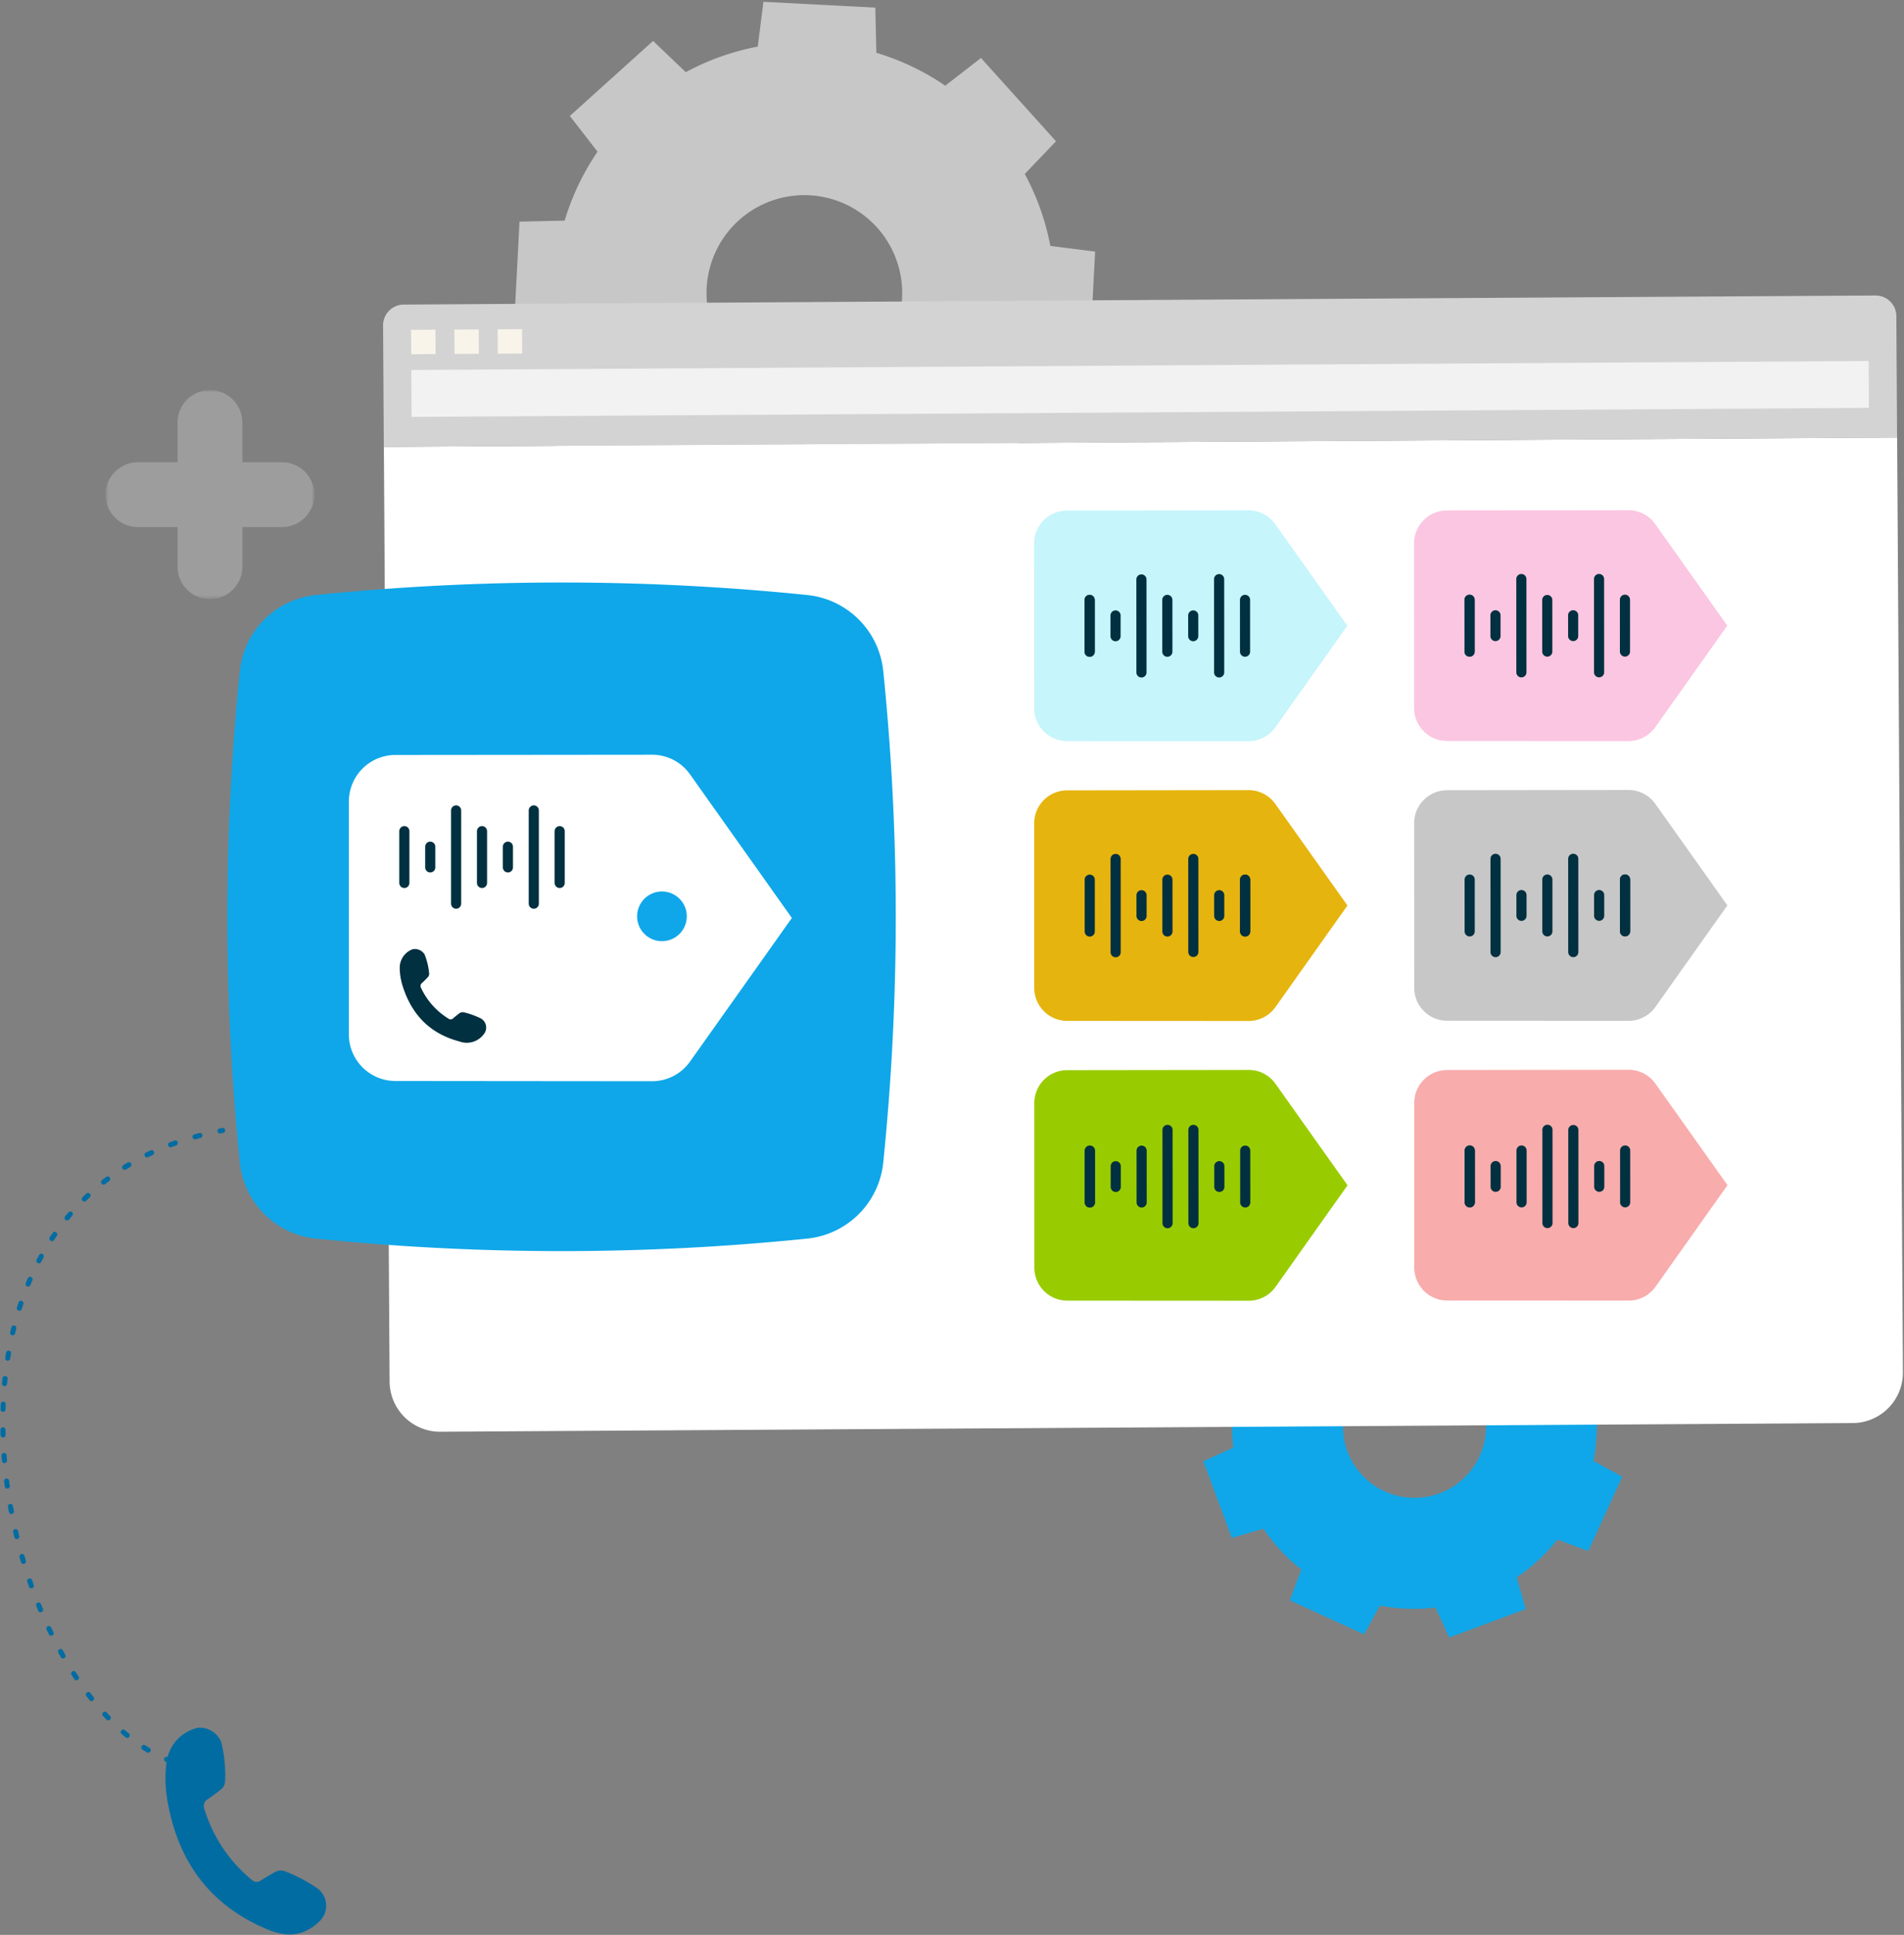 <svg width="376" height="382" viewBox="0 0 376 382" xmlns="http://www.w3.org/2000/svg"><rect x="0" y="0" width="376" height="382" fill="#808080" stroke="none"/><path d="m123.976 104.086-14.812-16.443 6.17-6.45a49.184 49.184 0 0 1-5.046-14.216l-8.847-1.117 1.151-22.106 8.915-.197a49.233 49.233 0 0 1 6.495-13.611l-5.468-7.051 16.439-14.816 6.451 6.17a49.083 49.083 0 0 1 14.215-5.047l1.122-8.846 22.098 1.15.201 8.915a49.065 49.065 0 0 1 13.61 6.495l7.056-5.467 14.815 16.443-6.169 6.445a49.36 49.36 0 0 1 5.049 14.212l8.842 1.121-1.151 22.107-8.91.193a49.334 49.334 0 0 1-6.498 13.614l5.467 7.056-16.443 14.816-6.45-6.17a49.19 49.19 0 0 1-14.211 5.044l-1.126 8.845-22.097-1.15-.197-8.914a49.18 49.18 0 0 1-13.615-6.492l-7.056 5.467Zm43.697-29.09a19.166 19.166 0 0 0 4.147-2.838 19.32 19.32 0 0 0-1.432-29.804 19.317 19.317 0 0 0-25.93 28.38 19.175 19.175 0 0 0 3.829 3.253 19.395 19.395 0 0 0 19.381 1.009" fill="#C7C7C7"/><path d="m243.256 303.618-5.623-15.11 5.912-2.718a35.594 35.594 0 0 1 .398-10.977l-5.69-3.13 6.713-14.67 6.092 2.269a35.65 35.65 0 0 1 8.052-7.472l-1.81-6.25 15.118-5.624 2.711 5.911a35.561 35.561 0 0 1 10.977.398l3.134-5.688 14.664 6.712-2.268 6.093a35.716 35.716 0 0 1 7.481 8.057l6.246-1.805 5.617 15.108-5.911 2.706a35.826 35.826 0 0 1-.393 10.989l5.685 3.127-6.713 14.663-6.093-2.262a35.793 35.793 0 0 1-8.051 7.475l1.806 6.246-15.118 5.616-2.705-5.91a35.864 35.864 0 0 1-10.99-.393l-3.123 5.685-14.658-6.713 2.256-6.093a35.775 35.775 0 0 1-7.475-8.052l-6.241 1.812Zm37.4-7.97a14.473 14.473 0 0 0 3.575-.805 14.104 14.104 0 0 0-6.267-27.272c-1.222.11-2.425.382-3.575.811a14.15 14.15 0 0 0-9.113 14.575c.108 1.222.379 2.424.805 3.575a14.26 14.26 0 0 0 1.717 3.221 14.105 14.105 0 0 0 12.857 5.891" fill="#0FA7E9"/><g opacity=".4"><mask id="02 1__a" style="mask-type:luminance" maskUnits="userSpaceOnUse" x="20" y="77" width="43" height="42"><path d="m62.098 77.01-41.261.015.014 41.261 41.262-.014-.015-41.262Z" fill="white"/></mask><g mask="url(#02 1__a)"><path d="m47.87 111.878-.002-7.817 7.826-.003a6.405 6.405 0 0 0 6.4-6.405 6.402 6.402 0 0 0-6.405-6.4l-7.826.003-.002-7.839a6.402 6.402 0 1 0-12.805.005l.003 7.834-7.823.002a6.402 6.402 0 1 0 .005 12.805l7.817-.003.003 7.818a6.4 6.4 0 0 0 10.931 4.523 6.403 6.403 0 0 0 1.874-4.528" fill="#C7C7C7"/></g></g><path d="M375.785 270.918a9.975 9.975 0 0 1-2.875 7.066 9.967 9.967 0 0 1-7.029 2.962l-115.071.71-163.846 1.002a9.975 9.975 0 0 1-3.82-.734 9.973 9.973 0 0 1-6.208-9.17L75.81 88.218l298.834-1.855 1.142 184.555Z" fill="white"/><path d="M374.636 86.371 75.797 88.22l-.147-23.96a4.102 4.102 0 0 1 4.077-4.13l290.635-1.794a4.1 4.1 0 0 1 4.127 4.077l.148 23.957Z" fill="#D3D3D3"/><path d="m369.019 71.268-287.791 1.78.057 9.258 287.791-1.78-.057-9.258Z" fill="#F2F2F2"/><path d="m85.99 65.09-4.811.028.029 4.812 4.81-.03-.029-4.81Zm8.551-.054-4.81.03.03 4.81 4.81-.03-.03-4.81Zm8.553-.052-4.81.03.03 4.81 4.81-.03-.03-4.81Z" fill="#F9F4EA"/><path d="M251.842 103.49a6.487 6.487 0 0 0-5.312-2.734l-35.805.046a6.504 6.504 0 0 0-6.508 6.48l.012 32.553a6.502 6.502 0 0 0 6.512 6.476l35.813.021a6.497 6.497 0 0 0 5.301-2.737l14.22-20.058-14.233-20.047Z" fill="#C6F5FB"/><path d="M215.185 129.67a1.004 1.004 0 0 1-1.001-1l-.004-10.229a.998.998 0 1 1 2.001-.001l.004 10.229a1.002 1.002 0 0 1-1 1.001Z" fill="#013040"/><path d="M215.185 129.67a1.004 1.004 0 0 1-1.001-1l-.004-10.229a.998.998 0 1 1 2.001-.001l.004 10.229a1.002 1.002 0 0 1-1 1.001Zm15.343-.006a1.001 1.001 0 0 1-1.001-1l-.003-10.228a1 1 0 1 1 2-.001l.004 10.228a1 1 0 0 1-1 1.001Zm15.342-.005a1 1 0 0 1-1-1l-.004-10.229a1.003 1.003 0 0 1 1.707-.708 1 1 0 0 1 .294.707l.003 10.229c0 .265-.105.52-.292.708a1.004 1.004 0 0 1-.708.293Zm-20.455 4.098a.999.999 0 0 1-1.001-1l-.007-18.411a1.002 1.002 0 0 1 2.001-.001l.007 18.412a1.002 1.002 0 0 1-1 1Zm15.343-.005a.998.998 0 0 1-1.001-1l-.006-18.411a1 1 0 1 1 2-.001l.007 18.411a1 1 0 0 1-1 1.001Zm-20.46-7.152a.997.997 0 0 1-1-1l-.002-4.092a1 1 0 0 1 1-1c.265 0 .52.105.708.292.187.188.293.442.293.708l.001 4.091c0 .265-.105.52-.293.707a.997.997 0 0 1-.707.294Zm15.343-.006c-.266 0-.52-.105-.708-.292a1.004 1.004 0 0 1-.293-.708l-.002-4.091a1.003 1.003 0 0 1 1.708-.708.997.997 0 0 1 .293.707l.002 4.092a1.003 1.003 0 0 1-1 1Z" fill="#013040"/><path d="M326.869 103.463a6.488 6.488 0 0 0-5.312-2.733l-35.804.046a6.499 6.499 0 0 0-6.508 6.479l.011 32.554a6.501 6.501 0 0 0 6.513 6.476l35.812.02a6.49 6.49 0 0 0 5.301-2.737l14.22-20.058-14.233-20.047Z" fill="#FBC6E1"/><path d="M290.212 129.643a1 1 0 0 1-1-1l-.004-10.229a1 1 0 0 1 1.707-.707.997.997 0 0 1 .294.707l.003 10.228c0 .266-.105.52-.292.708a1.004 1.004 0 0 1-.708.293Z" fill="#013040"/><path d="M290.212 129.643a1 1 0 0 1-1-1l-.004-10.229a1 1 0 0 1 1.707-.707.997.997 0 0 1 .294.707l.003 10.228c0 .266-.105.52-.292.708a1.004 1.004 0 0 1-.708.293Zm15.344-.005a1.004 1.004 0 0 1-1.001-1l-.004-10.229a1.002 1.002 0 0 1 2.001-.001l.004 10.229a1 1 0 0 1-1 1.001Zm15.342-.006a1.003 1.003 0 0 1-1.001-1l-.003-10.228a1 1 0 1 1 2.001-.001l.003 10.228a1 1 0 0 1-1 1.001Zm-20.456 4.099a1 1 0 0 1-1-1l-.007-18.412a1 1 0 0 1 1-1c.265 0 .52.105.708.292.187.188.293.442.293.708l.006 18.411a1 1 0 0 1-1 1.001Zm15.344-.006a.999.999 0 0 1-1.001-1l-.006-18.411a.996.996 0 0 1 1-1.001 1 1 0 0 1 1 1l.007 18.412a.997.997 0 0 1-1 1Zm-20.46-7.152a.998.998 0 0 1-1.001-1l-.001-4.091a1 1 0 1 1 2.001-.001l.001 4.091a1 1 0 0 1-1 1.001Zm15.342-.005a1 1 0 0 1-1-1l-.002-4.092a1.003 1.003 0 0 1 1-1c.266 0 .52.105.708.292.187.188.293.442.293.708l.001 4.091a.996.996 0 0 1-1 1.001Z" fill="#013040"/><path d="M251.859 158.724a6.497 6.497 0 0 0-5.312-2.733l-35.805.046a6.503 6.503 0 0 0-6.508 6.479l.012 32.554a6.5 6.5 0 0 0 6.512 6.476l35.813.02a6.496 6.496 0 0 0 5.301-2.737l14.22-20.058-14.233-20.047Z" fill="#E6B40E"/><path d="M245.884 172.664a1 1 0 0 1 1.001 1l.004 10.229a.997.997 0 0 1-1 1 .999.999 0 0 1-1.001-.999l-.004-10.229a1.003 1.003 0 0 1 1-1.001Z" fill="#013040"/><path d="M245.884 172.664a1 1 0 0 1 1.001 1l.004 10.229a.997.997 0 0 1-1 1 .999.999 0 0 1-1.001-.999l-.004-10.229a1.003 1.003 0 0 1 1-1.001Zm-15.343.006a1 1 0 0 1 1.001 1l.003 10.228c0 .266-.105.52-.292.708a1.004 1.004 0 0 1-1.415 0 .997.997 0 0 1-.293-.707l-.004-10.229a1 1 0 0 1 1-1Zm-15.342.005a1 1 0 0 1 1 1l.004 10.229a1 1 0 0 1-1 1c-.265 0-.52-.105-.708-.292a1.004 1.004 0 0 1-.293-.708l-.003-10.228a.999.999 0 0 1 1-1.001Zm20.455-4.099a1.004 1.004 0 0 1 1.001 1l.007 18.412a1.002 1.002 0 0 1-2.001.001l-.007-18.412a1.002 1.002 0 0 1 1-1.001Zm-15.343.006a.998.998 0 0 1 1.001 1l.006 18.411a1 1 0 1 1-2.001.001l-.006-18.411a1 1 0 0 1 1-1.001Zm20.46 7.152a1 1 0 0 1 1 1l.002 4.092a1 1 0 0 1-1.708.707 1 1 0 0 1-.293-.707l-.001-4.091c0-.266.105-.52.292-.708.188-.187.442-.293.708-.293Zm-15.343.006a.999.999 0 0 1 1.001 1l.001 4.091a.996.996 0 0 1-1 1.001 1.003 1.003 0 0 1-1-1l-.002-4.092a.997.997 0 0 1 1-1Z" fill="#013040"/><path d="M326.89 158.698a6.487 6.487 0 0 0-5.312-2.733l-35.805.045a6.504 6.504 0 0 0-6.508 6.48l.012 32.554a6.502 6.502 0 0 0 6.512 6.476l35.813.02a6.49 6.49 0 0 0 5.301-2.737l14.22-20.058-14.233-20.047Z" fill="#C7C7C7"/><path d="M320.913 172.638a1 1 0 0 1 1.001 1l.004 10.228a1.004 1.004 0 0 1-1 1.001 1 1 0 0 1-1.001-1l-.004-10.228a1 1 0 0 1 1-1.001Z" fill="#013040"/><path d="M320.913 172.638a1 1 0 0 1 1.001 1l.004 10.228a1.004 1.004 0 0 1-1 1.001 1 1 0 0 1-1.001-1l-.004-10.228a1 1 0 0 1 1-1.001Zm-15.343.005a1.004 1.004 0 0 1 1.001 1l.003 10.229a.998.998 0 1 1-2.001.001l-.003-10.229a.998.998 0 0 1 1-1.001Zm-15.343.006a1 1 0 0 1 1.001 1l.004 10.228a1 1 0 1 1-2.001.001l-.004-10.229a1.003 1.003 0 0 1 1-1Zm20.456-4.099a1.001 1.001 0 0 1 1.001 1l.006 18.412a.998.998 0 0 1-1.707.707.996.996 0 0 1-.293-.707l-.007-18.411a1 1 0 0 1 1-1.001Zm-15.343.005a1.002 1.002 0 0 1 1.001 1l.006 18.412a.998.998 0 1 1-2.001.001l-.006-18.412a1 1 0 0 1 1-1.001Zm20.46 7.153a1.002 1.002 0 0 1 1 1l.002 4.091a1.003 1.003 0 0 1-1.708.708 1.002 1.002 0 0 1-.293-.707l-.001-4.092a.998.998 0 0 1 1-1Zm-15.343.005a1.001 1.001 0 0 1 1.001 1l.001 4.092a1.002 1.002 0 0 1-1 1 1.002 1.002 0 0 1-1-1l-.002-4.091a1.001 1.001 0 0 1 1-1.001Z" fill="#013040"/><path d="M251.879 213.959a6.488 6.488 0 0 0-5.312-2.733l-35.804.046a6.499 6.499 0 0 0-6.508 6.479l.011 32.554a6.503 6.503 0 0 0 6.513 6.476l35.813.02a6.49 6.49 0 0 0 5.3-2.737l14.22-20.058-14.233-20.047Z" fill="#99CC00"/><path d="M215.223 238.4a.998.998 0 0 1-1.001-1l-.003-10.229a1 1 0 1 1 2 0l.004 10.228a1 1 0 0 1-1 1.001Z" fill="#013040"/><path d="M215.223 238.4a.998.998 0 0 1-1.001-1l-.003-10.229a1 1 0 1 1 2 0l.004 10.228a1 1 0 0 1-1 1.001Zm10.229-.004c-.266 0-.52-.105-.708-.292a1.004 1.004 0 0 1-.293-.708l-.004-10.228a1.004 1.004 0 0 1 1-1.001 1 1 0 0 1 1.001 1l.004 10.229a1.003 1.003 0 0 1-1 1Zm20.457-.007a1.001 1.001 0 0 1-1.001-1l-.003-10.229a.998.998 0 0 1 1-1 1.002 1.002 0 0 1 1 1l.004 10.228a1 1 0 0 1-1 1.001Zm-15.341 4.097a.998.998 0 0 1-1.001-1l-.006-18.412a1.002 1.002 0 0 1 1-1 1 1 0 0 1 1 1l.007 18.411a1.001 1.001 0 0 1-1 1.001Zm5.114-.002a1 1 0 0 1-1.001-1l-.006-18.411a.999.999 0 0 1 1.707-.708.997.997 0 0 1 .293.707l.007 18.411a1 1 0 0 1-1 1.001Zm-15.345-7.154a1.001 1.001 0 0 1-1.001-1l-.001-4.091a1 1 0 1 1 2-.001l.002 4.091a1 1 0 0 1-1 1.001Zm20.457-.007a1 1 0 0 1-1.001-1l-.001-4.092a1 1 0 0 1 1.707-.708c.188.188.293.442.294.708l.001 4.091a.998.998 0 0 1-1 1.001Z" fill="#013040"/><path d="M326.907 213.933a6.498 6.498 0 0 0-5.312-2.733l-35.804.046a6.503 6.503 0 0 0-6.508 6.48l.011 32.553a6.505 6.505 0 0 0 6.513 6.476l35.812.02a6.496 6.496 0 0 0 5.301-2.736l14.22-20.059-14.233-20.047Z" fill="#F8ACAC"/><path d="M290.249 238.374a1 1 0 0 1-1.001-1l-.003-10.228c0-.266.105-.52.292-.708a1.004 1.004 0 0 1 1.415 0 .997.997 0 0 1 .293.707l.004 10.229a1 1 0 0 1-1 1Z" fill="#013040"/><path d="M290.249 238.374a1 1 0 0 1-1.001-1l-.003-10.228c0-.266.105-.52.292-.708a1.004 1.004 0 0 1 1.415 0 .997.997 0 0 1 .293.707l.004 10.229a1 1 0 0 1-1 1Zm10.229-.003a1 1 0 0 1-1.001-1l-.004-10.229a1.004 1.004 0 0 1 1-1.001 1.004 1.004 0 0 1 1.001 1l.004 10.229a1.002 1.002 0 0 1-1 1.001Zm20.457-.008a.999.999 0 0 1-1.001-1l-.004-10.228a1.003 1.003 0 0 1 1.708-.708.997.997 0 0 1 .293.707l.004 10.229a.997.997 0 0 1-1 1Zm-15.341 4.097c-.265 0-.52-.105-.708-.292a1.004 1.004 0 0 1-.293-.708l-.006-18.411a1 1 0 1 1 2-.001l.007 18.412a1 1 0 0 1-1 1Zm5.114-.001a1.004 1.004 0 0 1-1.001-1l-.007-18.412a1.002 1.002 0 0 1 2.001-.001l.007 18.412a1.002 1.002 0 0 1-1 1.001Zm-15.345-7.155a.999.999 0 0 1-1.001-1l-.001-4.091a.996.996 0 0 1 1-1.001 1.003 1.003 0 0 1 1 1l.002 4.092a1.002 1.002 0 0 1-1 1Zm20.457-.007a1.001 1.001 0 0 1-1.001-1l-.001-4.091c0-.266.105-.52.292-.708a1.004 1.004 0 0 1 1.415 0 .997.997 0 0 1 .293.707l.002 4.091a1 1 0 0 1-1 1.001Z" fill="#013040"/><path d="M47.361 229.5a478.04 478.04 0 0 1 0-97.003 16.81 16.81 0 0 1 15.03-15.03 478.045 478.045 0 0 1 97.003 0 16.803 16.803 0 0 1 15.031 15.031 477.91 477.91 0 0 1 0 97.003 16.803 16.803 0 0 1-15.031 15.031 477.756 477.756 0 0 1-97.002 0 16.804 16.804 0 0 1-15.03-15.032Z" fill="#0FA7E9"/><path fill-rule="evenodd" clip-rule="evenodd" d="M132.976 150.02a9.179 9.179 0 0 1 3.281 2.848l20.121 28.363-20.121 28.363a9.179 9.179 0 0 1-7.505 3.868l-50.649-.046a9.202 9.202 0 0 1-9.209-9.163v-46.044a9.202 9.202 0 0 1 9.21-9.163l50.648-.046a9.179 9.179 0 0 1 4.224 1.02Zm2.653 30.885a4.905 4.905 0 1 1-9.81 0 4.905 4.905 0 0 1 9.81 0Z" fill="white"/><path d="M78.938 190.976a3.895 3.895 0 0 1 2.527-3.566 2.225 2.225 0 0 1 2.4 1.062c.468 1.181.765 2.422.883 3.687a1.03 1.03 0 0 1-.332.835c-.339.363-.69.718-1.058 1.051a.75.75 0 0 0-.222.96 14.06 14.06 0 0 0 5.474 6.126.65.65 0 0 0 .847-.072 31.23 31.23 0 0 1 1.2-.964 1.148 1.148 0 0 1 1.018-.223c1.1.268 2.168.652 3.186 1.145a2.07 2.07 0 0 1 1.113 1.475 2.062 2.062 0 0 1-.513 1.774 4.173 4.173 0 0 1-4.756 1.337c-5.847-1.545-9.453-5.353-11.22-11.028a12.129 12.129 0 0 1-.547-3.599Z" fill="#013040"/><path d="M79.85 164.09v10.225m15.338-10.225v10.225m15.337-10.225v10.225M90.075 160v18.405M105.413 160v18.405m-20.45-11.247v4.09m15.337-4.09v4.09" stroke="#013040" stroke-width="2" stroke-linecap="round"/><path d="M32.924 347.654a8.027 8.027 0 0 1 6.182-6.555 4.588 4.588 0 0 1 4.597 2.855c.616 2.545.867 5.164.745 7.78a2.132 2.132 0 0 1-.917 1.61 37.071 37.071 0 0 1-2.461 1.842 1.542 1.542 0 0 0-.73 1.897 28.986 28.986 0 0 0 9.417 14.077 1.345 1.345 0 0 0 1.75.095 58.893 58.893 0 0 1 2.736-1.623 2.355 2.355 0 0 1 2.144-.162 32.967 32.967 0 0 1 6.175 3.251 4.26 4.26 0 0 1 1.479 5.252 4.246 4.246 0 0 1-1.189 1.554c-3.095 2.857-6.404 2.917-10.093 1.365-11.495-4.834-17.763-13.642-19.745-25.733a25.001 25.001 0 0 1-.09-7.505Z" fill="#006CA2"/><path fill-rule="evenodd" clip-rule="evenodd" d="M44.454 223.085a.5.5 0 0 1-.4.583l-.51.096a.5.5 0 1 1-.19-.982l.517-.098a.5.5 0 0 1 .583.401Zm-4.496.961a.501.501 0 0 1-.358.611c-.32.083-.637.168-.952.256a.5.5 0 0 1-.268-.964c.32-.089.643-.176.967-.261a.501.501 0 0 1 .61.358Zm-4.862 1.444a.5.5 0 0 1-.304.639 51.39 51.39 0 0 0-.934.341.5.5 0 0 1-.351-.937c.314-.118.631-.233.95-.347a.501.501 0 0 1 .64.304Zm-4.704 1.871a.5.5 0 0 1-.243.665c-.303.141-.604.285-.901.431a.5.5 0 1 1-.44-.898c.303-.149.61-.296.919-.44a.501.501 0 0 1 .665.242Zm-4.499 2.321a.5.5 0 0 1-.173.686 40.56 40.56 0 0 0-.855.522.501.501 0 0 1-.53-.849c.288-.18.579-.358.872-.533a.5.5 0 0 1 .686.174Zm-4.233 2.775a.5.5 0 0 1-.099.701 43.9 43.9 0 0 0-.794.611.5.5 0 1 1-.619-.787 51.2 51.2 0 0 1 .812-.624.5.5 0 0 1 .7.099Zm-3.908 3.218a.5.5 0 0 1-.022.707c-.244.229-.485.461-.723.694a.5.5 0 1 1-.701-.714c.243-.238.49-.475.738-.709a.499.499 0 0 1 .708.022Zm-3.534 3.626a.5.5 0 0 1 .055.705c-.217.255-.432.511-.643.77a.501.501 0 0 1-.775-.634c.217-.264.436-.526.658-.786a.5.5 0 0 1 .705-.055Zm-3.123 3.987a.5.5 0 0 1 .13.696c-.19.275-.376.553-.56.833a.5.5 0 0 1-.836-.549c.187-.286.377-.569.57-.851a.501.501 0 0 1 .696-.129Zm-2.694 4.289a.501.501 0 0 1 .198.68c-.16.293-.318.588-.474.885a.5.5 0 1 1-.886-.464c.158-.302.32-.603.483-.902a.5.5 0 0 1 .68-.199Zm-2.264 4.533a.5.5 0 0 1 .261.657c-.133.308-.263.617-.39.927a.5.5 0 1 1-.926-.38c.13-.316.262-.631.398-.944a.5.5 0 0 1 .657-.26Zm-1.845 4.719a.5.5 0 0 1 .316.633c-.106.318-.21.637-.31.958a.5.5 0 1 1-.955-.301c.103-.326.208-.65.316-.974a.5.5 0 0 1 .633-.316Zm-1.447 4.857a.5.5 0 0 1 .366.606c-.08.326-.16.653-.235.98a.501.501 0 0 1-.975-.226c.077-.332.157-.664.239-.995a.5.5 0 0 1 .605-.365Zm-1.071 4.954a.5.5 0 0 1 .408.578 74.12 74.12 0 0 0-.164.995.5.5 0 1 1-.988-.156c.053-.337.108-.673.166-1.008a.5.5 0 0 1 .578-.409Zm-.722 5.018a.5.5 0 0 1 .446.549c-.034.334-.067.669-.097 1.004a.5.5 0 0 1-.997-.09c.031-.34.064-.679.099-1.017a.5.5 0 0 1 .55-.446Zm-.394 5.054c.276.012.49.245.479.521-.014.335-.026.671-.036 1.008a.5.5 0 0 1-1-.029c.01-.341.022-.681.036-1.02a.5.5 0 0 1 .52-.48Zm-.089 5.07a.5.5 0 0 1 .509.491c.005.336.013.672.023 1.009a.5.5 0 0 1-1 .028c-.01-.34-.018-.68-.024-1.02a.5.5 0 0 1 .492-.508Zm.2 5.066a.5.5 0 0 1 .535.463c.024.335.05.671.078 1.006a.5.5 0 1 1-.997.082 93.494 93.494 0 0 1-.08-1.016.5.5 0 0 1 .464-.535Zm.473 5.049a.5.5 0 0 1 .558.434c.042.333.086.667.131 1a.5.5 0 1 1-.991.135c-.046-.337-.09-.674-.132-1.011a.5.5 0 0 1 .434-.558Zm.735 5.017a.5.5 0 0 1 .58.405c.06.331.12.662.182.992a.5.5 0 1 1-.983.185 94.879 94.879 0 0 1-.184-1.002.5.5 0 0 1 .405-.58Zm.99 4.973a.5.5 0 0 1 .6.375c.076.328.153.655.232.982a.5.5 0 1 1-.972.235c-.08-.33-.158-.661-.235-.992a.5.5 0 0 1 .375-.6Zm1.24 4.917a.5.5 0 0 1 .619.344c.092.324.186.647.281.969a.5.5 0 0 1-.959.284 106.09 106.09 0 0 1-.284-.979.5.5 0 0 1 .344-.618Zm1.49 4.847a.5.5 0 0 1 .636.311c.109.319.22.637.331.954a.5.5 0 1 1-.943.333 98.74 98.74 0 0 1-.335-.963.5.5 0 0 1 .311-.635Zm1.743 4.762a.5.5 0 0 1 .65.277c.127.312.254.624.383.934a.5.5 0 0 1-.923.384c-.13-.313-.26-.628-.387-.944a.5.5 0 0 1 .277-.651Zm2.002 4.659a.5.5 0 0 1 .666.239c.143.305.288.608.435.909a.5.5 0 0 1-.9.438 88.666 88.666 0 0 1-.44-.92.5.5 0 0 1 .239-.666Zm2.274 4.533a.5.5 0 0 1 .68.197c.161.295.325.587.49.878a.5.5 0 0 1-.87.493c-.168-.294-.333-.59-.497-.889a.5.5 0 0 1 .197-.679Zm2.563 4.375a.5.5 0 0 1 .692.149c.181.282.364.561.548.837a.5.5 0 0 1-.833.555 66.61 66.61 0 0 1-.556-.85.5.5 0 0 1 .15-.691Zm2.875 4.172a.501.501 0 0 1 .701.094c.202.265.405.526.61.785a.5.5 0 1 1-.785.62 57.776 57.776 0 0 1-.62-.798.5.5 0 0 1 .094-.701Zm3.213 3.908a.5.5 0 0 1 .707.028c.229.247.458.491.69.73a.501.501 0 0 1-.721.694c-.236-.244-.47-.493-.703-.745a.5.5 0 0 1 .027-.707Zm3.6 3.568a.5.5 0 0 1 .706-.053c.257.222.515.438.775.65a.5.5 0 1 1-.633.775 37.653 37.653 0 0 1-.795-.666.5.5 0 0 1-.053-.706Zm4.023 3.096a.5.5 0 0 1 .691-.152c.28.179.563.353.846.52a.5.5 0 0 1-.51.861 30.185 30.185 0 0 1-.874-.538.5.5 0 0 1-.153-.691Zm4.437 2.421a.5.5 0 0 1 .653-.273c.151.062.303.123.455.181a.501.501 0 0 1-.361.934 41.686 41.686 0 0 1-.474-.189.5.5 0 0 1-.273-.653Z" fill="#006CA2"/></svg>